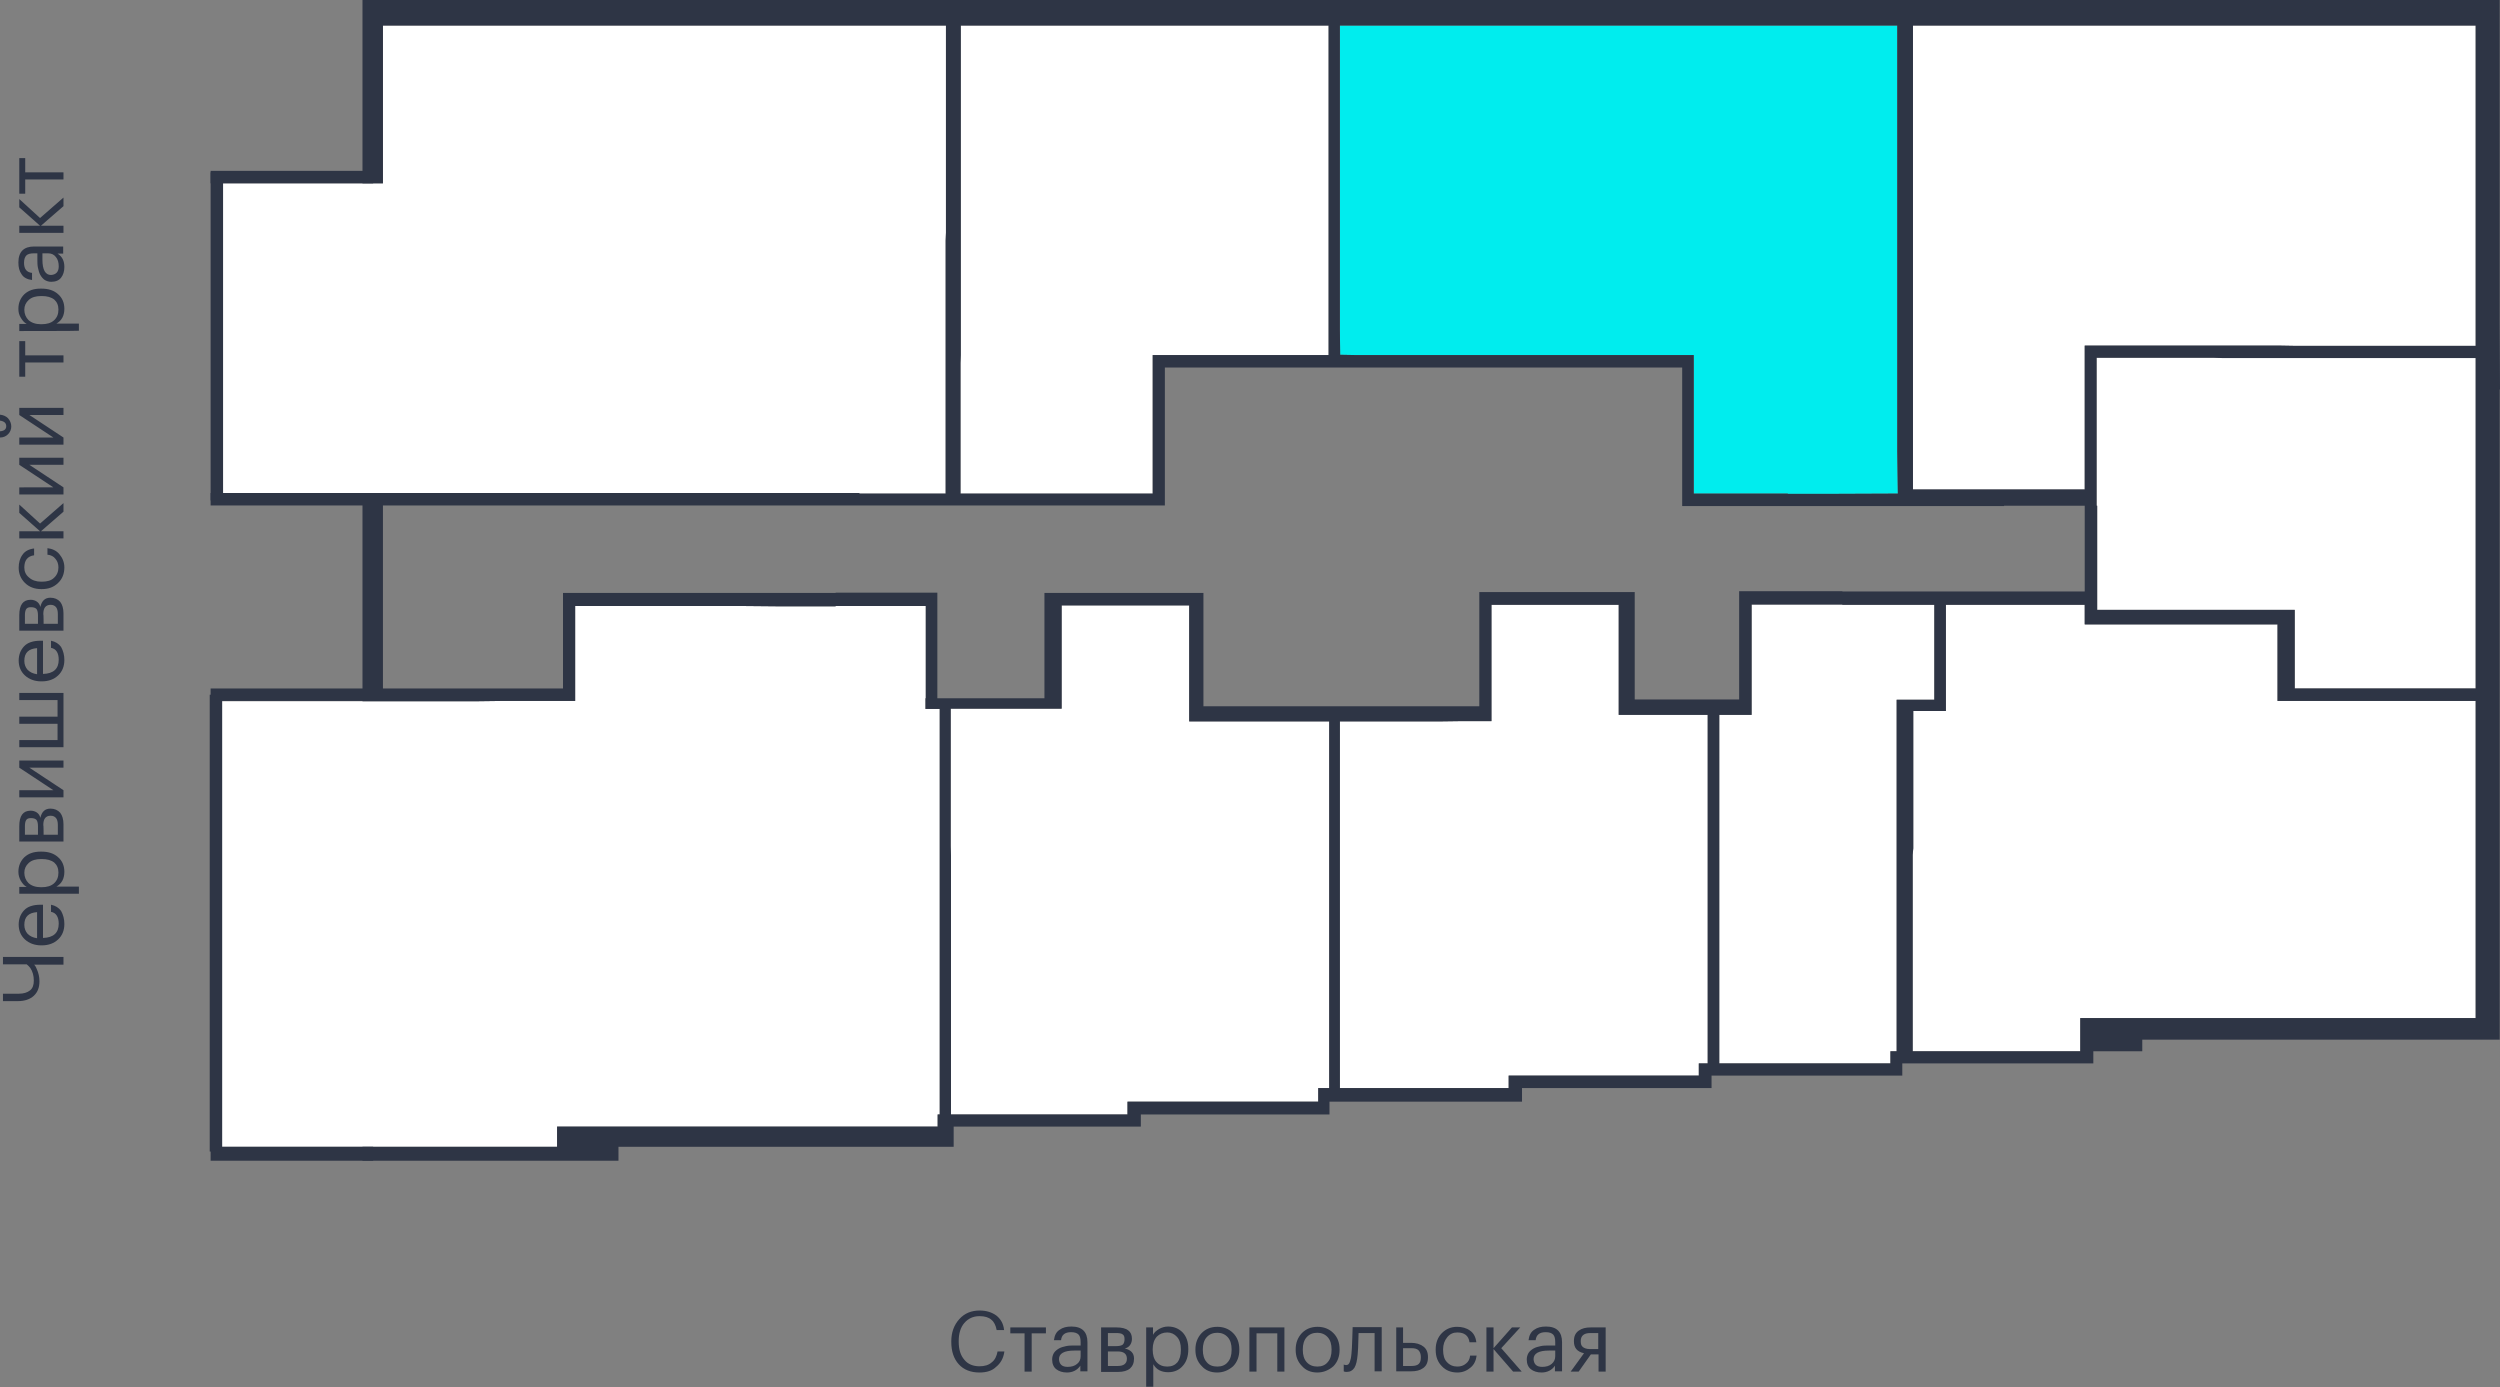 <?xml version="1.0" encoding="utf-8"?><!--Generator: Adobe Illustrator 26.1.0, SVG Export Plug-In . SVG Version: 6.00 Build 0)--><svg version="1.1" id="Слой_1" xmlns:xodm="http://www.corel.com/coreldraw/odm/2003" xmlns="http://www.w3.org/2000/svg" xmlns:xlink="http://www.w3.org/1999/xlink" x="0px" y="0px" viewBox="0 0 842.8 467.6" style="enable-background:new 0 0 842.8 467.6;" xml:space="preserve"><rect x="0" y="0" width="842.8" height="467.6" fill="#808080" stroke="none"/><style type="text/css">.st0{fill:#2E3545;}
	.st1{fill:#00EDEE;}
	.st2{fill:#FFFFFF;}</style><g><path class="st0" d="M21.4,325.2h-9.9c0.4,0.4,0.7,0.9,0.9,1.5c0.6,1.3,0.9,2.7,0.9,4.1c0,2.1-0.6,3.7-1.9,4.9
		c-1.3,1.2-3.1,1.8-5.4,1.8H1V335h5.3c1.7,0,2.9-0.4,3.8-1.1c0.9-0.7,1.3-1.8,1.3-3.3c0-1.7-0.4-3.1-1.2-4.3
		c-0.4-0.5-0.8-0.9-1.2-1.2H1v-2.5h20.4V325.2z"/><path class="st0" d="M21.7,311.5c0,2.1-0.7,3.9-2.1,5.2s-3.2,2-5.5,2h-0.2c-2.2,0-4.1-0.7-5.5-2c-1.4-1.3-2.1-3-2.1-5
		c0-1.9,0.6-3.5,1.8-4.8c1.2-1.3,3.1-1.9,5.6-1.9h0.8v11.2c3.5-0.1,5.3-1.7,5.3-4.8c0-2.3-0.9-3.7-2.6-4v-2.4c1.5,0.3,2.6,1,3.4,2.1
		C21.3,308.4,21.7,309.8,21.7,311.5z M12.5,307.5c-2.9,0.2-4.3,1.6-4.3,4.3c0,1.2,0.4,2.2,1.1,3c0.8,0.8,1.8,1.3,3.2,1.5
		C12.5,316.2,12.5,307.5,12.5,307.5z"/><path class="st0" d="M6.5,301.4v-2.4H9c-0.8-0.4-1.4-1.1-2-2.1c-0.5-0.9-0.8-1.9-0.8-3c0-2,0.7-3.6,2-4.9c1.4-1.3,3.2-1.9,5.5-1.9
		H14c2.3,0,4.2,0.6,5.6,1.9c1.4,1.2,2.1,2.9,2.1,4.9c0,2.3-0.9,4-2.7,5h7.6v2.4H6.5z M19.7,294.2c0-1.5-0.5-2.6-1.4-3.4
		c-1-0.8-2.4-1.2-4.2-1.2h-0.2c-1.8,0-3.2,0.4-4.2,1.3c-1,0.9-1.5,2-1.5,3.3c0,1.4,0.5,2.6,1.4,3.5c1,0.9,2.4,1.4,4.2,1.4h0.2
		c1.8,0,3.2-0.4,4.2-1.3C19.2,296.9,19.7,295.7,19.7,294.2z"/><path class="st0" d="M6.5,283.7v-5.2c0-3.5,1.3-5.2,3.8-5.2h0.1c0.7,0,1.4,0.2,2,0.6c0.6,0.4,1,1,1.2,1.8c0.5-2.1,1.6-3.1,3.4-3.1
		H17c1.4,0,2.5,0.5,3.3,1.4c0.7,0.9,1.1,2.2,1.1,3.9v5.8H6.5z M8.4,281.4h4.4v-2.9c0-1-0.2-1.7-0.5-2.1c-0.4-0.4-1-0.6-1.8-0.6h-0.1
		c-0.8,0-1.3,0.2-1.6,0.7s-0.4,1.2-0.4,2.1L8.4,281.4L8.4,281.4z M14.7,281.4h4.8v-3.3c0-1-0.2-1.8-0.6-2.3c-0.4-0.5-1-0.8-1.8-0.8
		h-0.1c-0.8,0-1.4,0.3-1.8,0.8c-0.4,0.5-0.6,1.3-0.6,2.3C14.7,278.1,14.7,281.4,14.7,281.4z"/><path class="st0" d="M21.4,268.8H6.5v-2.4H18l-11.5-7.6v-2.4h14.9v2.4H9.9l11.5,7.6C21.4,266.4,21.4,268.8,21.4,268.8z"/><path class="st0" d="M6.5,251.9v-2.4h12.9V244H6.5v-2.4h12.9V236H6.5v-2.4h14.9v18.3H6.5z"/><path class="st0" d="M21.7,222.5c0,2.1-0.7,3.9-2.1,5.2s-3.2,2-5.5,2h-0.2c-2.2,0-4.1-0.7-5.5-2c-1.4-1.3-2.1-3-2.1-5
		c0-1.9,0.6-3.5,1.8-4.8c1.2-1.3,3.1-1.9,5.6-1.9h0.8v11.2c3.5-0.1,5.3-1.7,5.3-4.8c0-2.3-0.9-3.7-2.6-4v-2.4c1.5,0.3,2.6,1,3.4,2.1
		C21.3,219.4,21.7,220.8,21.7,222.5z M12.5,218.5c-2.9,0.2-4.3,1.6-4.3,4.3c0,1.2,0.4,2.2,1.1,3c0.8,0.8,1.8,1.3,3.2,1.5
		C12.5,227.2,12.5,218.5,12.5,218.5z"/><path class="st0" d="M6.5,212.6v-5.2c0-3.5,1.3-5.2,3.8-5.2h0.1c0.7,0,1.4,0.2,2,0.6c0.6,0.4,1,1,1.2,1.8c0.5-2.1,1.6-3.1,3.4-3.1
		H17c1.4,0,2.5,0.5,3.3,1.4c0.7,0.9,1.1,2.2,1.1,3.9v5.8C21.4,212.6,6.5,212.6,6.5,212.6z M8.4,210.3h4.4v-2.9c0-1-0.2-1.7-0.5-2.1
		c-0.4-0.4-1-0.6-1.8-0.6h-0.1c-0.8,0-1.3,0.2-1.6,0.7s-0.4,1.2-0.4,2.1L8.4,210.3L8.4,210.3z M14.7,210.3h4.8V207
		c0-1-0.2-1.8-0.6-2.3c-0.4-0.5-1-0.8-1.8-0.8h-0.1c-0.8,0-1.4,0.3-1.8,0.8c-0.4,0.5-0.6,1.3-0.6,2.3
		C14.7,207,14.7,210.3,14.7,210.3z"/><path class="st0" d="M21.7,191.3c0,2.1-0.7,3.9-2.1,5.2c-1.4,1.4-3.2,2.1-5.5,2.1h-0.2c-2.2,0-4.1-0.7-5.5-2.1
		c-1.4-1.4-2.1-3.1-2.1-5.1c0-1.7,0.4-3.2,1.3-4.4c0.8-1.2,2.2-1.9,3.9-2.1v2.3c-2.2,0.3-3.3,1.7-3.3,4.1c0,1.4,0.5,2.5,1.6,3.4
		c1,0.9,2.4,1.4,4.1,1.4h0.2c1.8,0,3.2-0.4,4.1-1.3c1-0.9,1.5-2.1,1.5-3.5c0-1.1-0.3-2.1-1-2.9c-0.6-0.8-1.5-1.3-2.7-1.4v-2.2
		c1.6,0.2,3,0.8,4,2C21.1,188.1,21.7,189.6,21.7,191.3z"/><path class="st0" d="M13.8,179.1h7.6v2.4H6.5v-2.4h7l-7-6.2v-2.8l7,6.4l7.9-6.9v2.9L13.8,179.1z"/><path class="st0" d="M21.4,166.7H6.5v-2.4H18l-11.5-7.6v-2.4h14.9v2.4H9.9l11.5,7.6C21.4,164.4,21.4,166.7,21.4,166.7z"/><path class="st0" d="M3.8,143.8c0,1-0.4,1.9-1.1,2.6c-0.7,0.7-1.6,1.1-2.7,1.1v-2.1c1.4-0.1,2.1-0.7,2.1-1.7c0-1.1-0.7-1.7-2.1-1.9
		v-2c1.1,0.1,2,0.5,2.7,1.2C3.4,141.8,3.8,142.7,3.8,143.8z M21.4,149.9H6.5v-2.4H18l-11.5-7.6v-2.4h14.9v2.4H9.9l11.5,7.6
		C21.4,147.5,21.4,149.9,21.4,149.9z"/><path class="st0" d="M8.5,115v4.8h12.9v2.4H8.5v4.8h-2v-12H8.5z"/><path class="st0" d="M6.5,111.6v-2.4H9c-0.8-0.4-1.4-1.1-2-2.1s-0.8-1.9-0.8-3c0-2,0.7-3.6,2-4.9c1.4-1.3,3.2-1.9,5.5-1.9H14
		c2.3,0,4.2,0.6,5.6,1.9c1.4,1.2,2.1,2.9,2.1,4.9c0,2.3-0.9,4-2.7,5h7.6v2.4C26.6,111.6,6.5,111.6,6.5,111.6z M19.7,104.4
		c0-1.5-0.5-2.6-1.4-3.4c-1-0.8-2.4-1.2-4.2-1.2h-0.2c-1.8,0-3.2,0.4-4.2,1.3c-1,0.9-1.5,2-1.5,3.3c0,1.4,0.5,2.6,1.4,3.5
		c1,0.9,2.4,1.4,4.2,1.4h0.2c1.8,0,3.2-0.4,4.2-1.3C19.2,107.1,19.7,105.9,19.7,104.4z"/><path class="st0" d="M21.7,90c0,1.5-0.4,2.7-1.1,3.6c-0.7,0.9-1.8,1.4-3.3,1.4c-0.8,0-1.5-0.2-2.2-0.6c-0.6-0.4-1.1-1-1.5-1.7
		c-0.4-0.7-0.6-1.5-0.8-2.4c-0.2-0.9-0.2-1.8-0.2-2.8v-2.1h-1.1c-1.2,0-2.1,0.2-2.6,0.7c-0.5,0.5-0.8,1.3-0.8,2.5
		c0,2.1,0.9,3.2,2.7,3.4v2.4c-1.6-0.2-2.8-0.8-3.5-1.9c-0.8-1.1-1.1-2.4-1.1-4c0-3.6,1.8-5.4,5.3-5.4h9.8v2.4h-1.9
		C21,86.5,21.7,88,21.7,90z M19.8,89.8c0-1.3-0.3-2.4-1-3.2c-0.6-0.8-1.5-1.2-2.6-1.2h-1.9v2.1c0,3.5,1,5.2,2.9,5.2
		C18.9,92.6,19.8,91.6,19.8,89.8z"/><path class="st0" d="M13.8,76.1h7.6v2.4H6.5v-2.4h7l-7-6.2v-2.8l7,6.4l7.9-6.9v2.9L13.8,76.1z"/><path class="st0" d="M8.5,53.3v4.8h12.9v2.4H8.5v4.8h-2v-12H8.5z"/></g><g><path class="st0" d="M330.2,462.7c-2.9,0-5.3-0.9-7-2.8c-1.7-1.9-2.5-4.4-2.5-7.5v-0.2c0-3,0.9-5.5,2.7-7.5c1.8-2,4.1-2.9,6.9-2.9
		c2.2,0,4.1,0.6,5.6,1.7c1.5,1.2,2.4,2.8,2.6,4.9h-2.5c-0.3-1.6-0.9-2.8-1.8-3.5c-0.9-0.8-2.2-1.2-4-1.2c-2.1,0-3.8,0.8-5.1,2.3
		c-1.3,1.5-1.9,3.6-1.9,6.1v0.2c0,2.6,0.6,4.6,1.9,6.1c1.2,1.5,3,2.2,5.1,2.2c1.7,0,3.1-0.4,4.1-1.3c1.1-0.8,1.7-2.1,2-3.7h2.3
		c-0.3,2.3-1.3,4-2.8,5.2C334.5,462.1,332.6,462.7,330.2,462.7z"/><path class="st0" d="M352.6,449.5h-4.8v12.9h-2.4v-12.9h-4.8v-2h12V449.5z"/><path class="st0" d="M359.7,462.7c-1.5,0-2.7-0.4-3.6-1.1c-0.9-0.7-1.4-1.8-1.4-3.3c0-0.8,0.2-1.5,0.6-2.2c0.4-0.6,1-1.1,1.7-1.5
		c0.7-0.4,1.5-0.6,2.4-0.8c0.9-0.2,1.8-0.2,2.8-0.2h2.1v-1.1c0-1.2-0.2-2.1-0.7-2.6c-0.5-0.5-1.3-0.8-2.5-0.8
		c-2.1,0-3.2,0.9-3.4,2.7h-2.4c0.2-1.6,0.8-2.8,1.9-3.5c1.1-0.8,2.4-1.1,4-1.1c3.6,0,5.4,1.8,5.4,5.3v9.8h-2.4v-1.9
		C363.2,461.9,361.6,462.7,359.7,462.7z M359.9,460.8c1.3,0,2.4-0.3,3.2-1c0.8-0.6,1.2-1.5,1.2-2.6v-1.9h-2.1c-3.5,0-5.2,1-5.2,2.9
		C357.1,459.9,358,460.8,359.9,460.8z"/><path class="st0" d="M371.2,447.5h5.2c3.5,0,5.2,1.3,5.2,3.8v0.1c0,0.7-0.2,1.4-0.6,2c-0.4,0.6-1,1-1.8,1.2
		c2.1,0.5,3.1,1.6,3.1,3.4v0.1c0,1.4-0.5,2.5-1.4,3.3c-0.9,0.7-2.2,1.1-3.9,1.1h-5.8V447.5z M373.5,449.4v4.4h2.9
		c1,0,1.7-0.2,2.1-0.5c0.4-0.4,0.6-1,0.6-1.8v-0.1c0-0.8-0.2-1.3-0.7-1.6c-0.4-0.3-1.2-0.4-2.1-0.4H373.5z M373.5,455.7v4.8h3.3
		c1,0,1.8-0.2,2.3-0.6c0.5-0.4,0.8-1,0.8-1.8v-0.1c0-0.8-0.3-1.4-0.8-1.8c-0.5-0.4-1.3-0.6-2.3-0.6H373.5z"/><path class="st0" d="M386.3,447.5h2.4v2.5c0.4-0.8,1.1-1.4,2.1-2c0.9-0.5,1.9-0.8,3-0.8c2,0,3.6,0.7,4.9,2c1.3,1.4,1.9,3.2,1.9,5.5
		v0.2c0,2.3-0.6,4.2-1.9,5.6c-1.2,1.4-2.9,2.1-4.9,2.1c-2.3,0-4-0.9-5-2.7v7.6h-2.4V447.5z M393.5,460.7c1.5,0,2.6-0.5,3.4-1.4
		c0.8-1,1.2-2.4,1.2-4.2v-0.2c0-1.8-0.4-3.2-1.3-4.2c-0.9-1-2-1.5-3.3-1.5c-1.4,0-2.6,0.5-3.5,1.4c-0.9,1-1.4,2.4-1.4,4.2v0.2
		c0,1.8,0.4,3.2,1.3,4.2C390.8,460.2,392,460.7,393.5,460.7z"/><path class="st0" d="M410.3,462.7c-2.1,0-3.9-0.7-5.2-2.2c-1.4-1.4-2.1-3.2-2.1-5.4v-0.2c0-2.2,0.7-4,2.1-5.5
		c1.4-1.4,3.1-2.1,5.3-2.1c2.1,0,3.9,0.7,5.3,2.1c1.4,1.4,2.1,3.2,2.1,5.5v0.2c0,2.2-0.7,4.1-2.1,5.5
		C414.2,461.9,412.5,462.7,410.3,462.7z M410.4,460.7c1.5,0,2.7-0.5,3.5-1.5c0.9-1,1.3-2.4,1.3-4.1v-0.2c0-1.7-0.4-3.1-1.3-4.1
		c-0.9-1-2.1-1.5-3.5-1.5c-1.5,0-2.7,0.5-3.6,1.5c-0.9,1-1.3,2.4-1.3,4.1v0.2c0,1.7,0.4,3.1,1.3,4.1
		C407.6,460.2,408.8,460.7,410.4,460.7z"/><path class="st0" d="M430.6,449.5h-7v12.9h-2.4v-14.9H433v14.9h-2.4V449.5z"/><path class="st0" d="M444.1,462.7c-2.1,0-3.9-0.7-5.2-2.2c-1.4-1.4-2.1-3.2-2.1-5.4v-0.2c0-2.2,0.7-4,2.1-5.5
		c1.4-1.4,3.1-2.1,5.3-2.1c2.1,0,3.9,0.7,5.3,2.1c1.4,1.4,2.1,3.2,2.1,5.5v0.2c0,2.2-0.7,4.1-2.1,5.5
		C448,461.9,446.2,462.7,444.1,462.7z M444.1,460.7c1.5,0,2.7-0.5,3.5-1.5c0.9-1,1.3-2.4,1.3-4.1v-0.2c0-1.7-0.4-3.1-1.3-4.1
		c-0.9-1-2.1-1.5-3.5-1.5c-1.5,0-2.7,0.5-3.6,1.5c-0.9,1-1.3,2.4-1.3,4.1v0.2c0,1.7,0.4,3.1,1.3,4.1
		C441.4,460.2,442.6,460.7,444.1,460.7z"/><path class="st0" d="M457.7,456.6c-0.2,2.1-0.5,3.5-1.1,4.5c-0.6,0.9-1.4,1.4-2.6,1.4c-0.2,0-0.5,0-0.8-0.1l-0.2-0.1v-2.3l0.2,0.1
		c0.2,0,0.4,0.1,0.6,0.1c0.3,0,0.6-0.1,0.8-0.3c0.2-0.2,0.4-0.5,0.5-0.9c0.1-0.4,0.2-0.8,0.3-1.1c0.1-0.4,0.1-0.9,0.2-1.5
		c0.1-0.7,0.2-2.6,0.3-5.8l0.1-3.2h9.8v14.9h-2.4v-12.9h-5.4C457.9,453.6,457.8,456,457.7,456.6z"/><path class="st0" d="M470.6,447.5h2.4v5.2h2.7c1.7,0,3,0.4,4.1,1.2c1.1,0.8,1.6,2,1.6,3.6v0.1c0,1.6-0.5,2.8-1.6,3.6
		c-1.1,0.8-2.4,1.1-4.1,1.1h-5V447.5z M475.8,460.5c1.1,0,2-0.2,2.5-0.7c0.5-0.5,0.7-1.2,0.7-2.2v-0.1c0-1-0.3-1.8-0.8-2.3
		c-0.5-0.5-1.3-0.7-2.4-0.7H473v6H475.8z"/><path class="st0" d="M491.3,462.7c-2.1,0-3.9-0.7-5.2-2.1c-1.4-1.4-2.1-3.2-2.1-5.5v-0.2c0-2.2,0.7-4.1,2.1-5.5
		c1.4-1.4,3.1-2.1,5.1-2.1c1.7,0,3.2,0.4,4.4,1.3c1.2,0.8,1.9,2.2,2.1,3.9h-2.3c-0.3-2.2-1.7-3.3-4.1-3.3c-1.4,0-2.5,0.5-3.4,1.6
		s-1.4,2.4-1.4,4.1v0.2c0,1.8,0.4,3.2,1.3,4.1c0.9,1,2.1,1.5,3.5,1.5c1.1,0,2.1-0.3,2.9-1c0.8-0.6,1.3-1.5,1.4-2.7h2.2
		c-0.2,1.6-0.8,3-2,4C494.5,462.1,493.1,462.7,491.3,462.7z"/><path class="st0" d="M503.5,454.8v7.6h-2.4v-14.9h2.4v7l6.2-7h2.8l-6.4,7l6.9,7.9h-2.9L503.5,454.8z"/><path class="st0" d="M519.7,462.7c-1.5,0-2.7-0.4-3.6-1.1c-0.9-0.7-1.4-1.8-1.4-3.3c0-0.8,0.2-1.5,0.6-2.2c0.4-0.6,1-1.1,1.7-1.5
		c0.7-0.4,1.5-0.6,2.4-0.8c0.9-0.2,1.8-0.2,2.8-0.2h2.1v-1.1c0-1.2-0.2-2.1-0.7-2.6c-0.5-0.5-1.3-0.8-2.5-0.8
		c-2.1,0-3.2,0.9-3.4,2.7h-2.4c0.2-1.6,0.8-2.8,1.9-3.5c1.1-0.8,2.4-1.1,4-1.1c3.6,0,5.4,1.8,5.4,5.3v9.8h-2.4v-1.9
		C523.2,461.9,521.6,462.7,519.7,462.7z M519.9,460.8c1.3,0,2.4-0.3,3.2-1s1.2-1.5,1.2-2.6v-1.9h-2.1c-3.5,0-5.2,1-5.2,2.9
		C517.1,459.9,518,460.8,519.9,460.8z"/><path class="st0" d="M532.2,462.4h-2.7l4.5-6.2c-2.3-0.5-3.4-1.8-3.4-4v-0.1c0-1.6,0.5-2.7,1.6-3.5c1.1-0.8,2.4-1.1,4.1-1.1h5v14.9
		h-2.4v-5.8h-2.6L532.2,462.4z M536.1,449.4c-2.1,0-3.2,0.9-3.2,2.7v0.1c0,0.9,0.2,1.5,0.7,1.9c0.5,0.4,1.3,0.7,2.4,0.7h2.8v-5.4
		H536.1z"/></g><g><g><polygon class="st1" points="465.1,8.6 451.7,8.6 451.7,69.4 451.7,71.7 451.7,111.2 451.8,119.6 457.2,119.7 488.2,119.7 
			490.7,119.7 566.9,119.7 571,119.7 571,123.9 571,166.4 602.7,166.4 602.7,166.5 615.1,166.5 639.8,166.4 639.6,152.1 639.6,8.6 
					"/><polygon class="st2" points="545.7,235.9 545.7,233.3 545.7,203.9 533.2,203.9 502.8,203.9 502.8,238.9 502.8,241.5 502.8,243.1 
			499.3,243.1 493,243.1 485.5,243.2 451.7,243.2 451.7,285.8 451.7,288.8 451.7,343.4 451.7,366.8 508.6,366.8 508.6,362.6 
			572.7,362.6 572.7,358.5 575.7,358.5 575.7,343.1 575.7,241 545.7,241 545.7,239 		"/><polygon class="st2" points="320.6,375.7 380.1,375.7 380.1,371.4 444.4,371.4 444.4,366.8 448.1,366.8 448.1,343.4 448.1,288.8 
			448.1,285.8 448.1,255.3 448.1,243.2 405.1,243.2 403,243.2 400.9,243.2 400.9,241.3 400.9,239.1 400.9,204.1 379,204.1 
			357.9,204.1 357.9,235.3 357.9,238.9 355.2,238.9 352.1,238.9 320.5,238.9 320.5,244.6 320.5,285.3 320.6,288.5 320.6,343.2 		"/><polygon class="st2" points="323.8,166.4 352.9,166.4 354.5,166.4 357.1,166.4 358.7,166.4 388.6,166.4 388.6,122.3 388.6,119.7 
			391.1,119.7 393.8,119.7 447.9,119.7 447.9,86.7 447.9,83.9 447.9,62.8 447.9,60.2 447.9,8.6 433.9,8.6 323.9,8.6 323.9,119.7 
			323.8,122.4 		"/><polygon class="st2" points="834.6,19.6 834.6,8.6 657.9,8.6 644.9,8.6 644.9,77.9 644.9,80.8 644.9,126.2 644.9,134.1 644.9,165 
			675.6,165 702.8,165 702.8,120.6 702.8,120.1 702.8,118.6 702.8,116.5 705.6,116.5 768,116.5 773.7,116.6 834.6,116.6 		"/><polygon class="st2" points="834.6,220.1 834.6,120.7 773.8,120.7 768.1,120.7 749,120.7 746.3,120.6 734.6,120.6 727.1,120.6 
			706.8,120.6 706.8,165 706.8,167.4 706.8,170.5 707,170.5 707,205.6 771.1,205.6 773.6,205.6 773.6,210.5 773.6,232.1 
			834.6,232.1 		"/><polygon class="st2" points="637.3,354.4 639.4,354.4 639.4,239.7 639.4,238.2 639.4,235.9 652.1,235.9 652.1,203.9 621.1,203.9 
			621.1,203.8 620.7,203.8 618.2,203.8 590.5,203.8 590.5,235.7 590.5,238.4 590.5,241 586.3,241 579.6,241 579.6,343.1 
			579.6,358.5 637.3,358.5 		"/><polygon class="st2" points="701.3,350.5 701.3,343.2 704.2,343.2 706.8,343.2 722.2,343.2 834.6,343.2 834.6,242.9 834.6,236.3 
			801.7,236.3 794.4,236.3 773.6,236.3 770.4,236.3 767.8,236.3 767.8,232.1 767.8,210.5 710.8,210.5 702.8,210.5 702.8,205.6 
			702.8,203.9 687.3,203.9 687.3,203.9 656,203.9 656,235.9 656,237.7 656,239.7 654.6,239.7 652.2,239.7 645,239.7 645,245.2 
			645,286 644.8,288.2 644.8,354.4 701.3,354.4 		"/><polygon class="st2" points="306,8.6 144.1,8.6 129.1,8.6 129.1,61.8 74.5,61.8 74.5,166.2 129.1,166.2 139,166.2 192.2,166.2 
			194.5,166.2 217.7,166.2 220,166.2 256.6,166.2 285.6,166.2 289.7,166.2 289.7,166.4 318.8,166.4 318.8,81.1 318.9,78.4 
			318.9,8.6 		"/><polygon class="st2" points="316.8,239 312,239 312,237 312,235.4 312.1,235.4 312.1,204.3 281.7,204.3 281.7,204.4 261.9,204.4 
			250.9,204.3 193.9,204.3 193.9,232 193.9,236.3 191.8,236.3 189.7,236.3 169.3,236.3 161.5,236.4 156.4,236.4 129.1,236.4 
			74.8,236.4 74.8,386.6 156.4,386.6 156.4,386.6 187.8,386.6 187.8,379.8 316.1,379.8 316.1,375.7 316.8,375.7 316.8,343.2 
			316.8,288.5 316.8,285.3 316.8,244.6 		"/></g><rect x="71" y="166.2" class="st0" width="54.8" height="4.2"/><rect x="17.9" y="111.3" transform="matrix(-1.836970e-16 1 -1 -1.836970e-16 186.503 40.211)" class="st0" width="110.6" height="4.2"/><rect x="71" y="57.6" class="st0" width="54.8" height="4.2"/><rect x="71" y="232.1" class="st0" width="54.8" height="4.2"/><rect x="-4.2" y="309.1" transform="matrix(-1.836970e-16 1 -1 -1.836970e-16 384.001 238.408)" class="st0" width="154" height="4.2"/><rect x="71" y="386.6" class="st0" width="54.8" height="4.7"/><path class="st0" d="M842.7,108.5V19.6v-11V0h-8.1H657.9h-31.2H465.1h-31.2h-96.7H306H144.1h-21.9v8.6v53.2h6.9V8.6h15H306h12.9
		v69.8l-0.1,2.7v85.3h-29.1v-0.2h-4.1h-29H220h-2.3h-23.2h-2.3H139h-9.9h-6.9v20.6V221v15.4h6.9h27.3h5.1l7.8-0.1h20.4h2.1l2.1,0
		V232v-27.7h57l11,0.1h19.8v-0.1h30.4v31.1H312v1.6v2h4.8l0,5.6v40.7v3.2v54.7v32.5h-0.7v4.1H187.8v6.8h-31.4v0h-34.2v4.7h3.5h82.8
		v-4.7h113v-6.8h63.1v-4.1h63.6v-4.3h64.9v-4.6H577v-4.2h64.3v-4.1h64.4v-4.1h16.5v-3.9h112.4h8.1v-7.3V242.9v-22.8v-88.8h0.1
		L842.7,108.5L842.7,108.5z M451.7,71.7l0-2.3V8.6h13.4h174.5v143.5l0.2,14.3l-24.7,0.1h-12.4v-0.1H571v-42.5v-4.2h-4.1h-76.2h-2.5
		h-31l-5.4-0.1l-0.1-8.4V71.7z M323.8,122.4l0.1-2.7V8.6h110h14v51.6v2.6v21.1v2.8v33h-54.1h-2.7h-2.5v2.6v44.1h-29.9h-1.6h-2.6
		h-1.6h-29.1V122.4z M448.1,255.3v30.5v3v54.6v23.4h-3.7v4.6h-64.3v4.3h-59.5v-32.5v-54.7l-0.1-3.2v-40.7v-5.7h31.6h3.1h2.7v-3.6
		v-31.2H379h21.9v35v2.2v1.9h2.1h2.1h43V255.3z M575.7,343.1v15.4h-3v4.1h-64.1v4.2h-56.9v-23.4v-54.6v-3v-42.6h33.8l7.5-0.1h6.3
		h3.5v-1.6v-2.6v-35h30.4h12.5v29.4v2.6v3.1v2h30V343.1z M551.1,235.8v-31.9v-4.3h-2.4h-3.1h-12.4h-25h-4.9h-0.1h-4.5v4.5v34h-36.5
		h-5.3h-51.2v-34v-4.2h-5h-1.5H395h-6.3h-4.6H379h-21.1h-5.8v4v2.6v28.9h-31.6h-3.7H316v-31.1v-4.5h-34.3v0.1H194h-4.2v4.5v27.7
		h-60.7v-61.7h160.6h29.1h5h29.1h31.5h4.5h3.8v-4v-42.5h27.4l15.3,0h131.7v40.4v2.1v4.2h35.6h12.4h24.5h5.3h30.7v-0.1h27.2v28.9
		h-15.5v0h-66.2v-0.1h-30.6h-4.2v4.5v3.3v28.7H551.1z M639.4,235.9v2.3v1.5v114.7h-2.1v4.1h-57.7v-15.4V241h6.7h4.2v-2.6v-2.7v-31.9
		h27.7h2.5h0.4v0.1h31v32H639.4z M834.6,242.9v100.3H722.2h-15.4h-2.6h-2.9v7.3v3.9h-56.5v-66.2l0.2-2.2v-40.8v-5.5h7.2h2.4h1.4v-2
		v-1.8v-32h31.3v0h15.5v1.7v4.9h8h57v21.6v4.2h2.6h3.2h20.8h7.3h32.9V242.9z M834.6,220.1v12h-61v-21.6v-4.9h-2.5H707v-35.1h-0.2
		v-3.1V165v-44.4h20.3h7.5h11.7l2.7,0.1h19.1h5.7h60.8V220.1z M834.6,19.6v97h-60.9l-5.7-0.1h-62.4h-2.8v2.1v1.5v0.5V165h-27.2
		h-30.7v-30.9v-7.9V80.8v-2.9V8.6h13h176.7V19.6z"/></g></svg>
